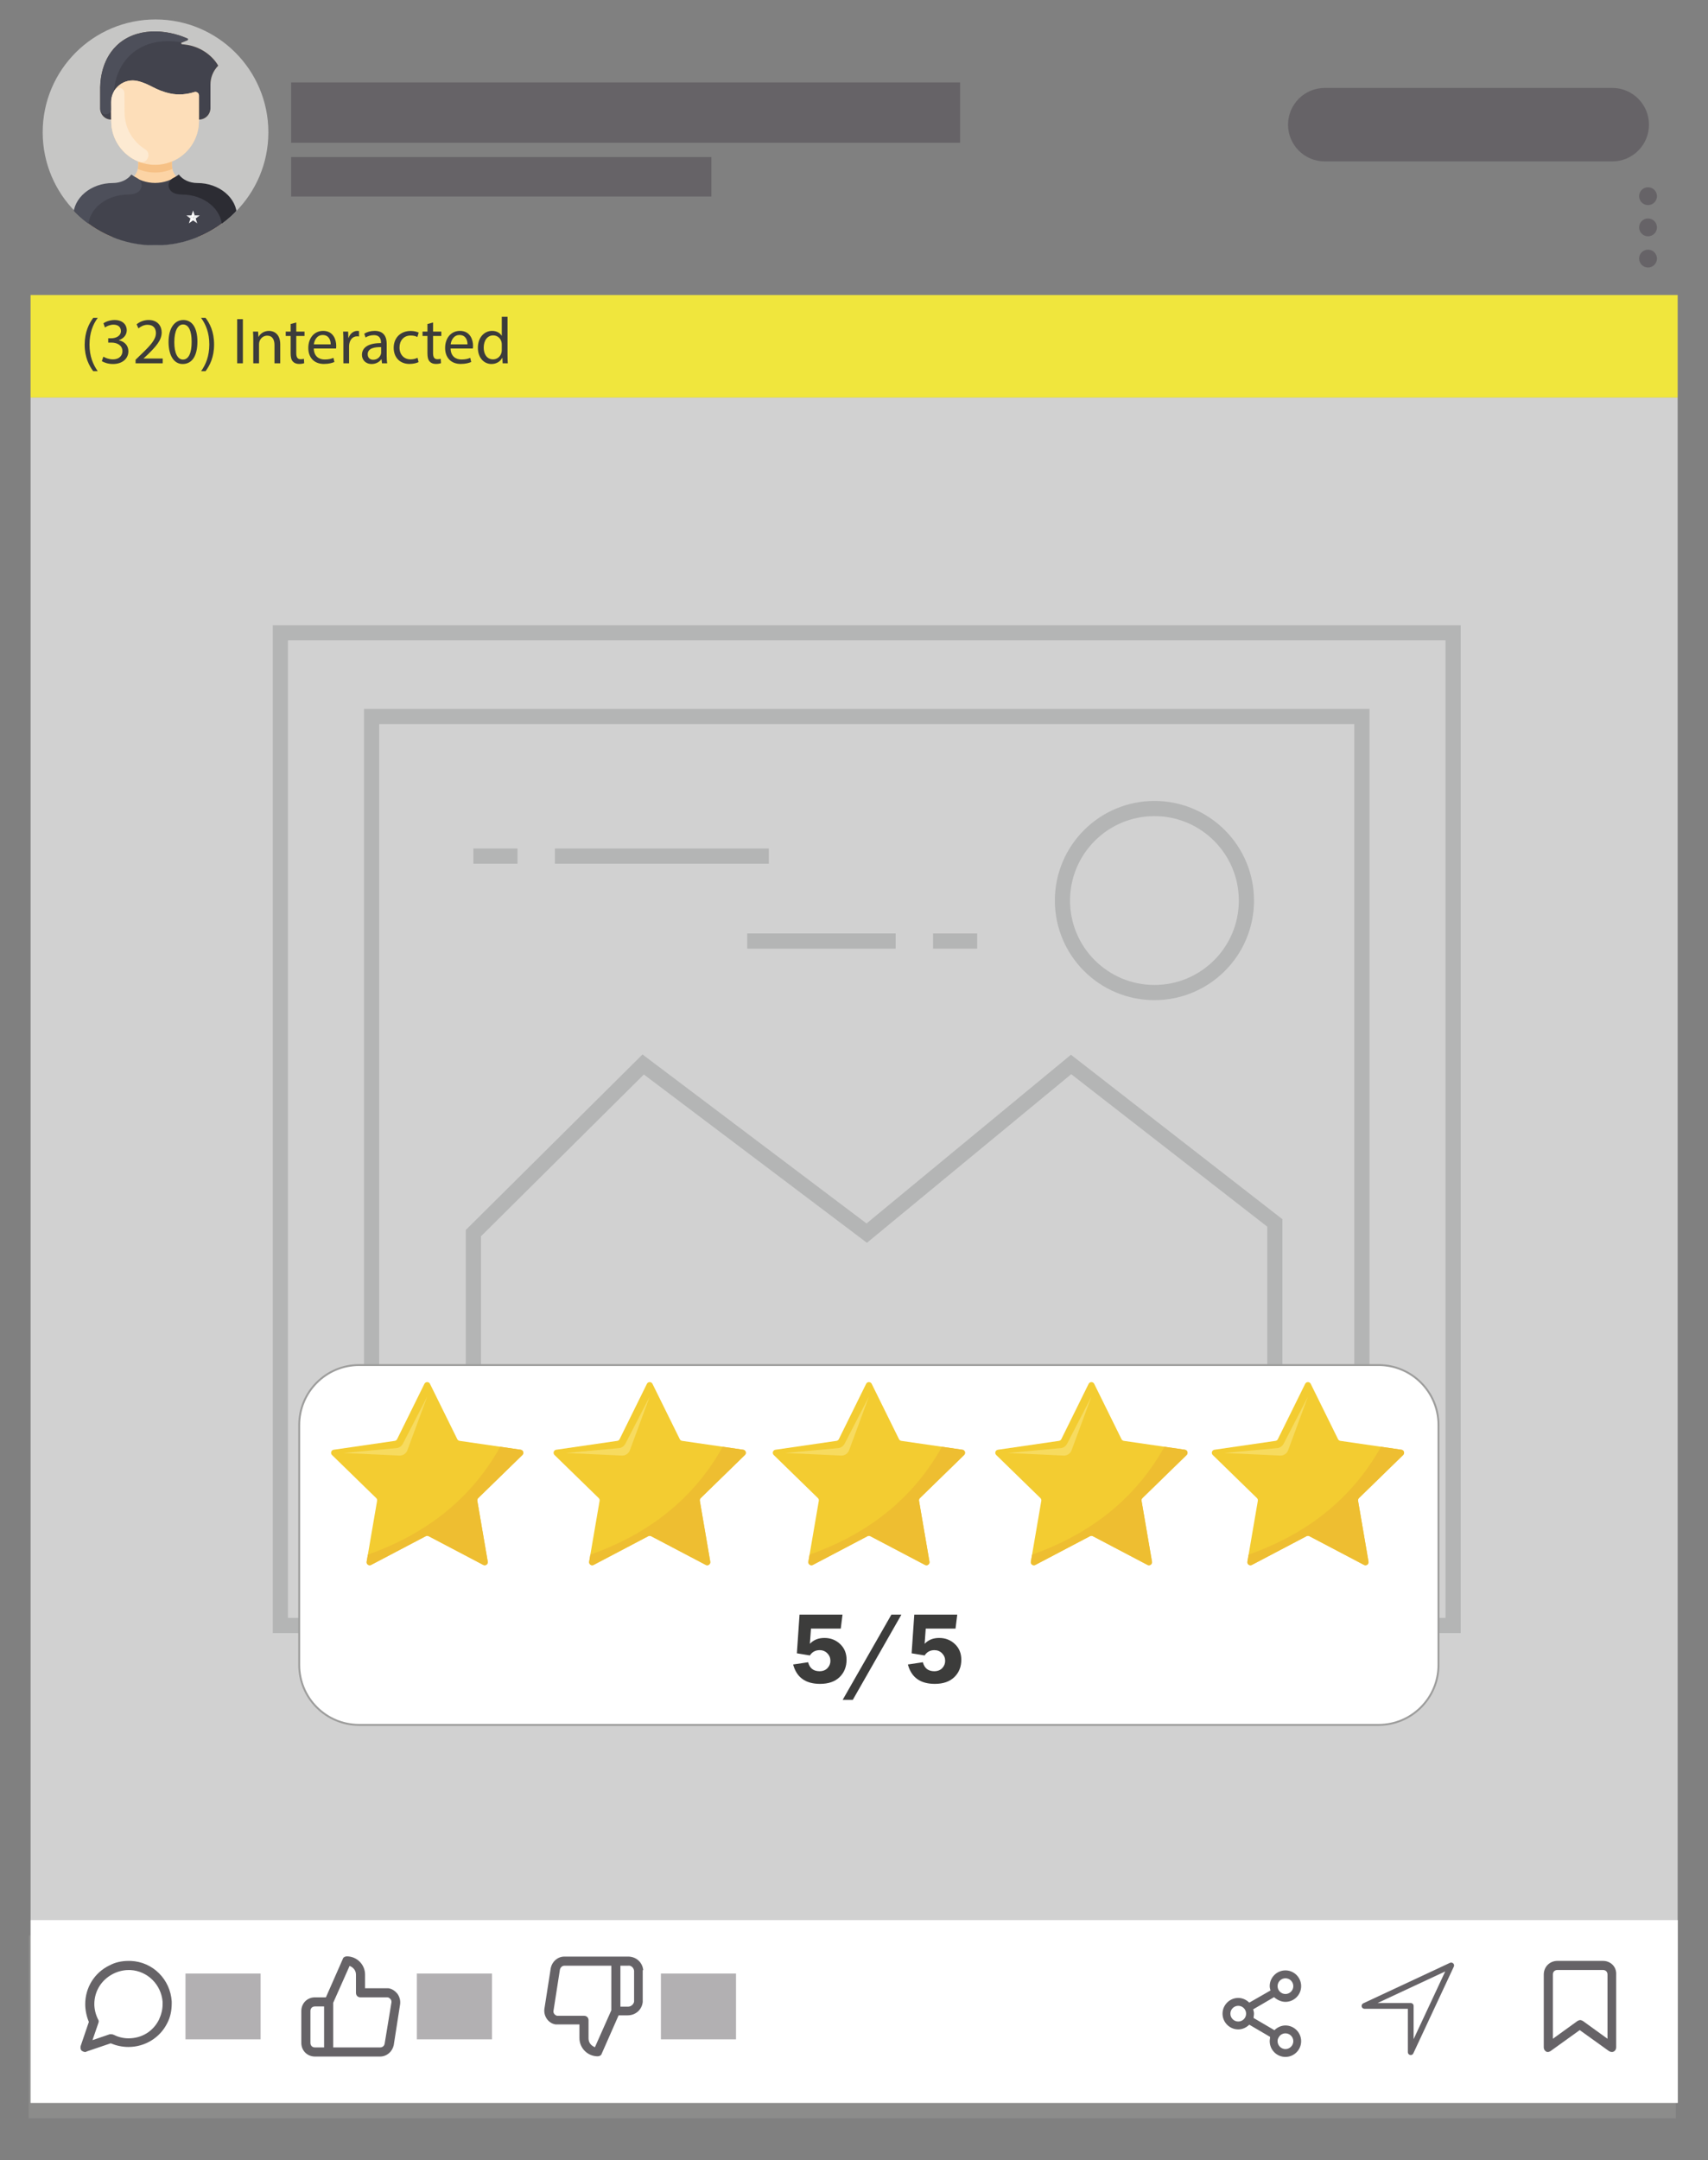 <?xml version="1.0" encoding="utf-8"?>
<!-- Generator: Adobe Illustrator 16.0.0, SVG Export Plug-In . SVG Version: 6.00 Build 0)  -->
<!DOCTYPE svg PUBLIC "-//W3C//DTD SVG 1.1//EN" "http://www.w3.org/Graphics/SVG/1.1/DTD/svg11.dtd">
<svg version="1.1" id="Layer_1" xmlns="http://www.w3.org/2000/svg" xmlns:xlink="http://www.w3.org/1999/xlink" x="0px" y="0px"
	 width="450px" height="569px" viewBox="0 0 450 569" enable-background="new 0 0 450 569" xml:space="preserve">
<rect x="0" y="0" width="450" height="569" fill="#808080" stroke="none"/>
<g id="XMLID_8_">
	
		<rect id="XMLID_1_" x="7.562" y="509.86" opacity="0.4" fill="#9D9D9C" enable-background="new    " width="433.956" height="48.14"/>
	<rect id="XMLID_87_" x="8.054" y="77.709" fill="#F0E63D" width="433.956" height="27.028"/>
	
		<rect id="XMLID_96_" x="8.055" y="104.737" opacity="0.9" fill="#DADADA" enable-background="new    " width="433.953" height="449.193"/>
	<rect x="76.708" y="21.719" fill="#666367" width="176.246" height="15.891"/>
	<rect x="76.708" y="41.368" fill="#666367" width="110.719" height="10.402"/>
	<path fill="#666367" d="M339.356,32.844c0-5.346,4.334-9.682,9.68-9.682h75.737c5.34,0,9.678,4.335,9.678,9.682l0,0
		c0,5.346-4.338,9.678-9.678,9.678h-75.737C343.69,42.522,339.356,38.19,339.356,32.844L339.356,32.844z"/>
	<g>
		<path fill="#666367" d="M436.552,59.896c0,1.299-1.052,2.349-2.351,2.349c-1.298,0-2.35-1.05-2.35-2.349
			c0-1.297,1.052-2.347,2.35-2.347C435.5,57.549,436.552,58.598,436.552,59.896z"/>
		<path fill="#666367" d="M436.552,51.679c0,1.298-1.052,2.348-2.351,2.348c-1.298,0-2.35-1.05-2.35-2.348
			c0-1.297,1.052-2.349,2.35-2.349C435.5,49.33,436.552,50.381,436.552,51.679z"/>
		<path fill="#666367" d="M436.552,68.112c0,1.299-1.052,2.349-2.351,2.349c-1.298,0-2.35-1.049-2.35-2.349
			c0-1.297,1.052-2.347,2.35-2.347C435.5,65.765,436.552,66.815,436.552,68.112z"/>
	</g>
	<rect id="XMLID_85_" x="8.077" y="505.79" fill="#FFFFFF" width="433.955" height="48.14"/>
	<path fill="#666367" d="M371.682,541.336c-0.056,0-0.106-0.004-0.166-0.017c-0.346-0.079-0.593-0.387-0.593-0.743v-11.423h-11.425
		c-0.354,0-0.664-0.244-0.742-0.594c-0.077-0.348,0.101-0.705,0.424-0.854l22.837-10.66c0.294-0.136,0.638-0.072,0.862,0.153
		c0.227,0.223,0.288,0.568,0.15,0.856l-10.662,22.836C372.242,541.168,371.976,541.336,371.682,541.336z M362.932,527.631h8.75
		c0.42,0,0.758,0.341,0.758,0.762v8.748l8.327-17.831L362.932,527.631z"/>
	<path fill="#666367" d="M45.242,527.214c-0.361-5.759-4.918-10.435-10.797-10.675h-0.6l0,0c-1.798,0-3.479,0.359-5.038,1.197
		c-3.958,1.917-6.355,5.877-6.355,10.197c0,1.563,0.357,3.235,0.958,4.677l-2.161,6.356c-0.118,0.479,0,0.954,0.241,1.201
		c0.36,0.235,0.602,0.359,0.961,0.359c0.116,0,0.238,0,0.357-0.124l6.356-2.156c1.44,0.599,2.998,0.959,4.679,0.959
		c4.317,0,8.276-2.397,10.196-6.237c0.839-1.563,1.2-3.358,1.2-5.159v-0.596H45.242z M42.842,527.935L42.842,527.935
		c0,1.436-0.36,2.758-0.958,4.077c-1.562,3.118-4.56,4.92-8.038,4.92c-1.438,0-2.76-0.364-3.958-0.962
		c-0.242-0.12-0.6-0.12-0.959-0.12l-4.56,1.556l1.562-4.553c0.117-0.361,0.117-0.602-0.121-0.964
		c-0.599-1.196-0.959-2.642-0.959-3.954c0-3.482,1.918-6.479,5.038-8.037c1.198-0.601,2.638-0.959,3.958-0.959l0,0h0.48
		c4.558,0.238,8.155,3.838,8.516,8.397L42.842,527.935L42.842,527.935z"/>
	<path fill="#666367" d="M422.326,516.532h-11.998c-2.033,0-3.597,1.562-3.597,3.597v19.192c0,0.48,0.239,0.84,0.599,1.079
		c0.357,0.242,0.839,0.122,1.199-0.121l7.675-5.515l7.683,5.515c0.239,0.121,0.477,0.243,0.717,0.243c0.241,0,0.36,0,0.6-0.122
		c0.365-0.239,0.604-0.599,0.604-1.079v-19.192C425.926,518.094,424.363,516.532,422.326,516.532z M423.525,537.045l-6.478-4.678
		c-0.237-0.121-0.484-0.243-0.721-0.243c-0.242,0-0.479,0.122-0.72,0.243l-6.478,4.678v-16.916c0-0.721,0.479-1.201,1.197-1.201
		h11.998c0.719,0,1.198,0.48,1.198,1.201v16.916H423.525z"/>
	<path fill="#666367" d="M338.669,533.542c-1.135,0-2.175,0.52-2.901,1.245l-5.49-3.215c0-0.411,0.104-0.725,0.104-1.137
		c0-0.419-0.104-0.728-0.208-1.145l5.493-3.206c0.828,0.719,1.868,1.24,3.003,1.24c2.276,0,4.141-1.864,4.141-4.146
		c0-2.275-1.863-4.142-4.141-4.142c-2.28,0-4.143,1.865-4.143,4.142c0,0.413,0.102,0.729,0.206,1.146l-5.591,3.206
		c-0.731-0.729-1.764-1.242-2.903-1.242c-2.279,0-4.143,1.865-4.143,4.146c0,2.282,1.862,4.145,4.143,4.145
		c1.141,0,2.172-0.52,2.903-1.244l5.485,3.212c0,0.411-0.102,0.72-0.102,1.135c0,2.282,1.861,4.147,4.143,4.147
		c2.276,0,4.141-1.865,4.141-4.147C342.81,535.405,340.946,533.542,338.669,533.542z M338.669,521.112
		c1.141,0,2.073,0.932,2.073,2.068c0,1.146-0.934,2.074-2.073,2.074c-1.135,0-2.071-0.93-2.071-2.074
		C336.598,522.044,337.534,521.112,338.669,521.112z M326.239,532.506c-1.141,0-2.074-0.934-2.074-2.069
		c0-1.145,0.935-2.073,2.074-2.073c1.141,0,2.07,0.93,2.07,2.073C328.31,531.572,327.379,532.506,326.239,532.506z M338.669,539.761
		c-1.135,0-2.071-0.938-2.071-2.078c0-0.415,0.104-0.724,0.311-1.031l0,0l0,0c0.312-0.625,1.034-1.034,1.762-1.034
		c1.141,0,2.073,0.932,2.073,2.065C340.742,538.822,339.81,539.761,338.669,539.761z"/>
	<path fill="#666367" d="M104.697,525.174c-0.6-0.723-1.439-1.321-2.397-1.439c-0.24,0-0.362,0-0.602,0H96.18v-3.598
		c0-2.644-2.159-4.8-4.796-4.8c-0.479,0-0.961,0.239-1.081,0.718l-4.438,10.08h-2.881c-2.037,0-3.597,1.56-3.597,3.598v8.396
		c0,2.041,1.56,3.6,3.597,3.6h17.15l0,0c1.801,0,3.242-1.322,3.602-2.998l1.682-10.795
		C105.536,526.975,105.296,526.012,104.697,525.174z M85.387,539.329h-2.401c-0.718,0-1.199-0.482-1.199-1.201v-8.396
		c0-0.721,0.48-1.2,1.199-1.2h2.401V539.329z M101.338,538.369c-0.118,0.599-0.6,0.96-1.202,0.96l0,0h-12.35v-11.758l4.317-9.717
		c0.958,0.361,1.682,1.199,1.682,2.281v4.797c0,0.718,0.479,1.201,1.195,1.201h6.839c0.118,0,0.118,0,0.239,0
		c0.361,0,0.601,0.235,0.836,0.479c0.242,0.239,0.242,0.601,0.242,0.838L101.338,538.369z"/>
	<path fill="#666367" d="M169.457,518.877c-0.241-2.04-1.918-3.481-3.959-3.481c0,0,0,0-0.12,0h-16.672
		c-1.801,0-3.24,1.321-3.596,3.002l-1.684,10.799c-0.24,1.915,1.079,3.834,2.999,4.075c0.241,0,0.358,0,0.6,0h5.639v3.597
		c0,2.64,2.158,4.796,4.797,4.796c0.479,0,0.959-0.239,1.082-0.718l4.439-10.074h2.396c2.042,0,3.719-1.438,3.957-3.481v-0.118
		v-8.277C169.457,518.993,169.457,518.877,169.457,518.877z M161.059,529.549l-4.317,9.719c-0.958-0.358-1.681-1.198-1.681-2.279
		v-4.8c0-0.719-0.479-1.197-1.201-1.197h-6.835c0,0-0.12,0-0.24,0c-0.598-0.119-1.079-0.719-0.958-1.32l1.682-10.793
		c0.117-0.602,0.597-1.082,1.198-1.082h12.354L161.059,529.549L161.059,529.549z M167.059,527.271
		c-0.121,0.723-0.841,1.32-1.561,1.32h-2.039v-10.796h2.039c0.72-0.118,1.439,0.48,1.561,1.316V527.271z"/>
	<rect x="174.124" y="519.863" opacity="0.5" fill="#666367" enable-background="new    " width="19.792" height="17.335"/>
	<rect x="109.833" y="519.863" opacity="0.5" fill="#666367" enable-background="new    " width="19.792" height="17.335"/>
	<rect x="48.867" y="519.863" opacity="0.5" fill="#666367" enable-background="new    " width="19.792" height="17.335"/>
	<g>
		
			<rect x="73.868" y="166.69" fill="none" stroke="#B4B5B5" stroke-width="4" stroke-miterlimit="10" width="308.977" height="261.492"/>
		
			<rect x="97.899" y="188.739" fill="none" stroke="#B4B5B5" stroke-width="4" stroke-miterlimit="10" width="260.915" height="217.396"/>
		<polygon fill="none" stroke="#B4B5B5" stroke-width="4" stroke-miterlimit="10" points="124.72,379.41 335.878,379.41 
			335.878,322.146 282.195,280.399 228.356,324.827 169.457,280.399 124.72,324.827 		"/>
		<path fill="none" stroke="#B4B5B5" stroke-width="4" stroke-miterlimit="10" d="M328.389,237.224
			c0,13.385-10.854,24.228-24.234,24.228c-13.385,0-24.236-10.843-24.236-24.228c0-13.383,10.852-24.243,24.236-24.243
			C317.535,212.98,328.389,223.84,328.389,237.224z"/>
		<g>
			
				<line fill="none" stroke="#B4B5B5" stroke-width="4" stroke-miterlimit="10" x1="124.72" y1="225.515" x2="136.35" y2="225.515"/>
			
				<line fill="none" stroke="#B4B5B5" stroke-width="4" stroke-miterlimit="10" x1="146.192" y1="225.515" x2="202.56" y2="225.515"/>
		</g>
		<g>
			
				<line fill="none" stroke="#B4B5B5" stroke-width="4" stroke-miterlimit="10" x1="257.457" y1="247.885" x2="245.826" y2="247.885"/>
			<path fill="none" stroke="#B4B5B5" stroke-width="4" stroke-miterlimit="10" d="M235.984,247.885c-13.04,0-26.076,0-39.113,0"/>
		</g>
	</g>
	<g>
		<circle fill="#C6C6C5" cx="40.976" cy="34.853" r="29.729"/>
		<g>
			<defs>
				<circle id="SVGID_1_" cx="40.864" cy="34.923" r="29.729"/>
			</defs>
			<clipPath id="SVGID_2_">
				<use xlink:href="#SVGID_1_"  overflow="visible"/>
			</clipPath>
			<g clip-path="url(#SVGID_2_)">
				<path fill="#FCD4A5" d="M58.832,56.915v4.582c0,0.516-0.416,0.931-0.933,0.931H23.828c-0.516,0-0.934-0.415-0.934-0.931v-4.582
					c0-4.806,3.896-8.7,8.703-8.702c1.699,0,3.195-0.873,4.056-2.199c0.864-1.331,0.776-2.487,0.776-3.42l0.017-0.043
					c-4.188-1.735-7.135-5.861-7.135-10.678v-0.365c-1.663,0-2.917-1.313-2.917-2.862v-4.85c-0.037-1.689,0.04-7.644,4.341-11.788
					c5-4.82,12.925-4.426,18.666-1.847c0.187,0.083,0.181,0.352-0.009,0.431l-1.496,0.616c-0.226,0.092-0.177,0.419,0.062,0.445
					l0.728,0.079c3.912,0.417,7.166,2.752,8.789,5.52c0.015,0.026,0.01,0.062-0.011,0.087c-1.294,1.315-2.015,3.092-2.015,4.939
					v6.198c0,1.672-1.356,3.032-3.036,3.032v0.365c0,4.816-2.945,8.942-7.134,10.678l0.016,0.043c0,0.908-0.094,2.079,0.778,3.42
					c0.862,1.326,2.357,2.199,4.056,2.199C54.937,48.215,58.832,52.108,58.832,56.915L58.832,56.915z"/>
				<path fill="#42434D" d="M57.476,17.251c0.015,0.026,0.01,0.062-0.012,0.087c-1.292,1.315-2.014,3.092-2.014,4.939v6.198
					c0,1.672-1.356,3.032-3.036,3.032c0-3.53,0.003-5.375,0.003-6.367c-0.002-0.627-0.605-1.077-1.204-0.892
					c-1.882,0.578-4.076,0.877-6.382,0.375c-4.058-0.882-5.207-2.472-8.517-3.266c-3.699-0.887-7.054,1.945-7.03,5.568
					c0.006,1.193,0.026,2.681,0.028,4.582c-1.663,0-2.917-1.313-2.917-2.862v-4.85c-0.037-1.689,0.04-7.644,4.341-11.788
					c5-4.82,12.927-4.426,18.665-1.847c0.186,0.085,0.182,0.352-0.008,0.431l-1.496,0.616c-0.224,0.092-0.177,0.419,0.062,0.445
					l0.728,0.079C52.6,12.15,55.854,14.483,57.476,17.251L57.476,17.251z"/>
				<path fill="#FDDEB9" d="M51.213,24.249c0.599-0.185,1.202,0.265,1.202,0.89c0.002,1.028-0.001,2.965-0.001,6.734
					c0,4.816-2.945,8.942-7.134,10.678c-7.575,3.144-15.968-2.442-15.968-10.678c0-2.129-0.021-3.643-0.028-4.947
					c-0.024-3.623,3.331-6.456,7.029-5.568c3.31,0.793,4.46,2.384,8.518,3.266C47.137,25.126,49.331,24.827,51.213,24.249z"/>
				<path fill="#42434D" d="M62.422,58.343v5.181c0,0.582-0.501,1.057-1.12,1.057H20.425c-0.619,0-1.121-0.475-1.121-1.057v-5.181
					c0-5.436,4.676-9.84,10.442-9.841c2.038-0.002,3.833-0.992,4.868-2.489c3.604,2.903,8.892,2.904,12.5,0
					c1.033,1.497,2.829,2.487,4.869,2.489C57.748,48.503,62.422,52.907,62.422,58.343L62.422,58.343z"/>
				<path fill="#4D4F5A" d="M35.387,51.032c-0.518,0.135-1.072,0.209-1.668,0.214c-5.781,0.043-10.495,3.854-10.495,8.671v0.878
					c0,0.903-0.878,1.632-1.96,1.632h-0.84c-0.619,0-1.121-0.417-1.121-0.931v-4.582c0-4.806,4.676-8.7,10.442-8.702
					c2.038,0,3.833-0.875,4.868-2.199c0.415,0.296,0.861,0.563,1.33,0.793C38.01,47.835,37.68,50.432,35.387,51.032L35.387,51.032z"
					/>
				<path fill="#2C2C33" d="M46.341,51.032c0.517,0.135,1.071,0.209,1.669,0.214c5.779,0.043,10.494,3.854,10.494,8.671v0.878
					c0,0.903,0.876,1.632,1.958,1.632h0.841c0.619,0,1.12-0.417,1.12-0.931v-4.582c0-4.806-4.674-8.7-10.439-8.702
					c-2.04,0-3.836-0.875-4.869-2.199c-0.416,0.296-0.862,0.563-1.33,0.793C43.719,47.835,44.046,50.432,46.341,51.032
					L46.341,51.032z"/>
				<path fill="#F6C186" d="M45.431,44.51c-2.877,1.203-6.035,1.296-9.133,0c0.158-0.658,0.132-1.084,0.132-1.916l0.017-0.043
					c2.811,1.165,6.018,1.167,8.833,0l0.016,0.043C45.296,43.426,45.27,43.853,45.431,44.51z"/>
				<path fill="#4D4F5A" d="M49.394,10.591c-1.1,0.451-1.342,0.61-1.849,0.527C38.287,9.595,30.997,14.435,30,23.896
					c-0.018,0.166-0.06,0.328-0.133,0.478c-0.711,1.445-0.584,2.515-0.569,4.293c0.016,1.872-2.803,1.991-2.898,0.123
					c-0.006-0.118-0.003,0.189-0.003-4.994c-0.037-1.689,0.04-7.644,4.341-11.788c5-4.82,12.925-4.426,18.666-1.847
					C49.59,10.244,49.583,10.513,49.394,10.591z"/>
				<path fill="#FDEAD2" d="M38.25,39.334c1.897,1.187,0.398,4.101-1.678,3.266c-4.267-1.713-7.261-5.875-7.261-10.728
					c0-2.133-0.021-3.637-0.028-4.945c-0.008-1.171,0.337-2.26,0.934-3.168c0.749-1.141,2.556-0.643,2.567,0.834
					c0.007,1.313,0.029,2.811,0.029,4.947C32.813,33.799,35.051,37.335,38.25,39.334z"/>
				<g>
					<polygon fill="#FFFFFF" points="50.869,57.322 50.869,57.324 52.647,56.744 51.289,56.744 					"/>
					<polygon fill="#FFFFFF" points="52.647,56.744 50.869,57.324 51.966,58.836 51.549,57.546 					"/>
					<polygon fill="#FFFFFF" points="49.771,58.837 49.771,58.837 49.771,58.837 					"/>
					<polygon fill="#FFFFFF" points="50.869,57.324 50.869,57.324 50.869,57.324 49.092,56.744 50.191,57.546 49.771,58.837 
						50.869,58.04 51.966,58.836 50.869,57.324 					"/>
					<polygon fill="#FFFFFF" points="50.869,57.322 50.869,57.322 50.869,57.322 51.289,56.744 50.869,55.454 50.869,55.454 
						50.448,56.744 50.448,56.744 49.092,56.744 50.869,57.322 					"/>
				</g>
			</g>
		</g>
	</g>
</g>
<g>
	<path fill="#3C3C3B" d="M25.756,83.728c-1.259,1.691-2.173,3.932-2.173,7.054c0,3.069,0.947,5.276,2.173,6.999h-1.19
		c-1.086-1.431-2.259-3.638-2.259-6.999c0.018-3.397,1.173-5.604,2.259-7.054H25.756z"/>
	<path fill="#3C3C3B" d="M27.238,93.954c0.432,0.275,1.432,0.707,2.483,0.707c1.948,0,2.552-1.242,2.535-2.173
		c-0.018-1.569-1.431-2.241-2.896-2.241h-0.845v-1.139h0.845c1.104,0,2.5-0.568,2.5-1.896c0-0.896-0.568-1.689-1.966-1.689
		c-0.896,0-1.758,0.396-2.242,0.741l-0.396-1.104c0.586-0.43,1.724-0.862,2.932-0.862c2.207,0,3.207,1.312,3.207,2.673
		c0,1.156-0.688,2.138-2.068,2.639v0.034c1.379,0.277,2.5,1.311,2.5,2.88c0,1.792-1.396,3.361-4.088,3.361
		c-1.259,0-2.361-0.396-2.913-0.758L27.238,93.954z"/>
	<path fill="#3C3C3B" d="M35.718,95.695v-0.932l1.19-1.154c2.861-2.726,4.154-4.173,4.173-5.864c0-1.137-0.553-2.19-2.226-2.19
		c-1.016,0-1.861,0.518-2.379,0.948l-0.482-1.068c0.774-0.654,1.879-1.139,3.172-1.139c2.414,0,3.432,1.656,3.432,3.26
		c0,2.069-1.5,3.741-3.863,6.018l-0.896,0.829v0.034h5.034v1.259L35.718,95.695L35.718,95.695z"/>
	<path fill="#3C3C3B" d="M52.01,89.97c0,3.813-1.414,5.915-3.897,5.915c-2.189,0-3.673-2.052-3.708-5.759
		c0-3.758,1.621-5.829,3.897-5.829C50.666,84.296,52.01,86.401,52.01,89.97z M45.923,90.144c0,2.914,0.896,4.57,2.276,4.57
		c1.551,0,2.293-1.811,2.293-4.674c0-2.759-0.707-4.57-2.276-4.57C46.889,85.469,45.923,87.091,45.923,90.144z"/>
	<path fill="#3C3C3B" d="M52.974,97.781c1.224-1.706,2.172-3.949,2.172-7.052c0-3.086-0.932-5.293-2.172-7.001h1.173
		c1.104,1.414,2.258,3.621,2.258,7.018c0,3.38-1.154,5.57-2.258,7.035H52.974z"/>
	<path fill="#3C3C3B" d="M63.989,84.074v11.621h-1.5V84.074H63.989z"/>
	<path fill="#3C3C3B" d="M66.729,89.609c0-0.862-0.017-1.569-0.068-2.26h1.345l0.086,1.38h0.035
		c0.415-0.793,1.379-1.569,2.759-1.569c1.156,0,2.949,0.688,2.949,3.552v4.983h-1.518v-4.811c0-1.345-0.5-2.465-1.931-2.465
		c-1.001,0-1.776,0.707-2.035,1.551c-0.068,0.191-0.104,0.449-0.104,0.707v5.019H66.73L66.729,89.609L66.729,89.609z"/>
	<path fill="#3C3C3B" d="M78.055,84.953v2.396h2.172v1.156h-2.172v4.5c0,1.035,0.293,1.62,1.138,1.62c0.396,0,0.69-0.051,0.88-0.103
		l0.068,1.139c-0.293,0.12-0.759,0.206-1.345,0.206c-0.707,0-1.275-0.224-1.637-0.638c-0.432-0.449-0.587-1.189-0.587-2.172v-4.552
		H75.28v-1.156h1.293v-2L78.055,84.953z"/>
	<path fill="#3C3C3B" d="M82.674,91.799c0.034,2.052,1.346,2.896,2.862,2.896c1.087,0,1.741-0.189,2.311-0.43l0.258,1.087
		c-0.534,0.241-1.449,0.516-2.775,0.516c-2.569,0-4.104-1.689-4.104-4.207s1.482-4.5,3.914-4.5c2.725,0,3.448,2.396,3.448,3.932
		c0,0.311-0.034,0.552-0.051,0.707L82.674,91.799L82.674,91.799z M87.123,90.712c0.018-0.965-0.396-2.465-2.104-2.465
		c-1.535,0-2.207,1.412-2.328,2.465H87.123z"/>
	<path fill="#3C3C3B" d="M90.466,89.953c0-0.982-0.018-1.828-0.069-2.604h1.328l0.052,1.639h0.069
		c0.38-1.121,1.293-1.828,2.312-1.828c0.172,0,0.293,0.017,0.431,0.051v1.433c-0.155-0.036-0.312-0.052-0.519-0.052
		c-1.068,0-1.827,0.81-2.033,1.949c-0.035,0.206-0.069,0.447-0.069,0.707v4.448h-1.5L90.466,89.953L90.466,89.953z"/>
	<path fill="#3C3C3B" d="M100.638,95.695l-0.121-1.051h-0.051c-0.466,0.655-1.363,1.24-2.552,1.24c-1.69,0-2.553-1.19-2.553-2.396
		c0-2.019,1.794-3.122,5.02-3.104V90.21c0-0.688-0.19-1.93-1.897-1.93c-0.774,0-1.586,0.241-2.173,0.621L95.967,87.9
		c0.688-0.449,1.69-0.741,2.741-0.741c2.552,0,3.173,1.742,3.173,3.414v3.122c0,0.724,0.035,1.431,0.138,2H100.638z M100.414,91.436
		c-1.655-0.034-3.535,0.258-3.535,1.88c0,0.982,0.655,1.448,1.431,1.448c1.087,0,1.776-0.69,2.019-1.397
		c0.052-0.155,0.087-0.328,0.087-0.483L100.414,91.436L100.414,91.436z"/>
	<path fill="#3C3C3B" d="M110.274,95.385c-0.396,0.208-1.275,0.482-2.396,0.482c-2.519,0-4.155-1.706-4.155-4.259
		c0-2.568,1.758-4.431,4.483-4.431c0.896,0,1.689,0.224,2.104,0.43l-0.345,1.173c-0.362-0.206-0.931-0.396-1.759-0.396
		c-1.914,0-2.948,1.414-2.948,3.155c0,1.932,1.241,3.122,2.896,3.122c0.862,0,1.432-0.224,1.862-0.413L110.274,95.385z"/>
	<path fill="#3C3C3B" d="M114.099,84.953v2.396h2.172v1.156h-2.172v4.5c0,1.035,0.294,1.62,1.138,1.62
		c0.396,0,0.69-0.051,0.88-0.103l0.068,1.139c-0.292,0.12-0.758,0.206-1.345,0.206c-0.707,0-1.276-0.224-1.638-0.638
		c-0.432-0.449-0.586-1.189-0.586-2.172v-4.552h-1.294v-1.156h1.294v-2L114.099,84.953z"/>
	<path fill="#3C3C3B" d="M118.718,91.799c0.035,2.052,1.345,2.896,2.863,2.896c1.087,0,1.74-0.189,2.311-0.43l0.258,1.087
		c-0.533,0.241-1.447,0.516-2.774,0.516c-2.569,0-4.104-1.689-4.104-4.207s1.482-4.5,3.914-4.5c2.725,0,3.448,2.396,3.448,3.932
		c0,0.311-0.034,0.552-0.052,0.707L118.718,91.799L118.718,91.799z M123.167,90.712c0.018-0.965-0.396-2.465-2.104-2.465
		c-1.535,0-2.207,1.412-2.328,2.465H123.167z"/>
	<path fill="#3C3C3B" d="M133.718,83.453V93.54c0,0.741,0.017,1.586,0.069,2.155h-1.363l-0.069-1.448h-0.035
		c-0.465,0.93-1.481,1.637-2.845,1.637c-2.017,0-3.569-1.706-3.569-4.241c-0.018-2.777,1.707-4.483,3.742-4.483
		c1.275,0,2.139,0.603,2.518,1.276h0.035v-4.983H133.718z M132.201,90.746c0-0.189-0.018-0.447-0.068-0.638
		c-0.225-0.965-1.052-1.758-2.19-1.758c-1.568,0-2.5,1.378-2.5,3.225c0,1.689,0.828,3.086,2.466,3.086
		c1.018,0,1.948-0.673,2.225-1.811c0.051-0.208,0.068-0.413,0.068-0.654V90.746z"/>
</g>
<g>
	<g id="_x32_">
		<g id="shadow_1_">
			<path opacity="0.7" fill="#C27A9F" enable-background="new    " d="M314.9,453.575H142.928
				c-21.001,0-38.021-17.023-38.021-38.021v-0.002c0-17.852,14.471-32.324,32.321-32.324H320.6
				c17.852,0,32.325,14.473,32.325,32.324v0.002C352.925,436.552,335.9,453.575,314.9,453.575z"/>
		</g>
		<path fill="#FFFFFF" stroke="#9D9D9C" stroke-width="0.5" stroke-miterlimit="10" d="M363.197,454.366H94.631
			c-8.724,0-15.798-7.073-15.798-15.799v-63.192c0-8.725,7.074-15.798,15.798-15.798h268.565c8.725,0,15.798,7.073,15.798,15.798
			v63.192C378.994,447.293,371.921,454.366,363.197,454.366z"/>
	</g>
	<g>
		<path fill="#F3CC31" d="M113.283,364.52l7.195,14.582c0.119,0.239,0.349,0.405,0.612,0.445l16.091,2.337
			c0.667,0.097,0.933,0.917,0.452,1.388l-11.646,11.35c-0.19,0.188-0.278,0.456-0.232,0.719l2.748,16.025
			c0.113,0.666-0.584,1.171-1.179,0.857l-14.393-7.566c-0.237-0.125-0.521-0.125-0.758,0l-14.392,7.566
			c-0.596,0.313-1.292-0.191-1.18-0.857l2.749-16.025c0.047-0.263-0.042-0.531-0.232-0.719l-11.645-11.35
			c-0.482-0.47-0.217-1.291,0.45-1.388l16.091-2.337c0.265-0.04,0.494-0.206,0.612-0.445l7.196-14.582
			C112.122,363.917,112.985,363.917,113.283,364.52z"/>
		<g>
			<path fill="#F7DB5F" d="M112.554,367.889l-6.413,12.422c-0.337,0.65-0.981,1.084-1.712,1.152l-13.923,1.271l14.71,0.688
				c0.935,0.044,1.789-0.521,2.114-1.398L112.554,367.889z"/>
		</g>
		<path fill="#EEBE31" d="M96.92,409.521l-0.317,1.844c-0.112,0.666,0.584,1.171,1.18,0.857l14.392-7.566
			c0.237-0.125,0.521-0.125,0.758,0l14.393,7.566c0.595,0.313,1.292-0.191,1.179-0.857l-2.748-16.025
			c-0.046-0.263,0.042-0.531,0.232-0.719l11.646-11.35c0.48-0.47,0.216-1.291-0.452-1.387l-5.39-0.783
			C123.076,396.746,109.726,404.982,96.92,409.521z"/>
	</g>
	<g>
		<path fill="#F3CC31" d="M171.904,364.52l7.197,14.582c0.119,0.239,0.349,0.405,0.611,0.445l16.093,2.337
			c0.666,0.097,0.932,0.917,0.45,1.388l-11.645,11.35c-0.191,0.188-0.278,0.456-0.233,0.719l2.748,16.025
			c0.115,0.666-0.583,1.171-1.18,0.857l-14.392-7.566c-0.237-0.125-0.52-0.125-0.757,0l-14.393,7.566
			c-0.596,0.313-1.294-0.191-1.179-0.857l2.748-16.025c0.046-0.263-0.042-0.531-0.232-0.719l-11.645-11.35
			c-0.483-0.47-0.217-1.291,0.45-1.388l16.091-2.337c0.265-0.04,0.494-0.206,0.612-0.445l7.195-14.582
			C170.744,363.917,171.606,363.917,171.904,364.52z"/>
		<g>
			<path fill="#F7DB5F" d="M171.175,367.889l-6.413,12.422c-0.335,0.65-0.982,1.084-1.711,1.152l-13.923,1.271l14.71,0.688
				c0.935,0.044,1.789-0.521,2.114-1.398L171.175,367.889z"/>
		</g>
		<path fill="#EEBE31" d="M155.542,409.521l-0.317,1.844c-0.115,0.666,0.583,1.171,1.179,0.857l14.393-7.566
			c0.237-0.125,0.52-0.125,0.757,0l14.392,7.566c0.597,0.313,1.294-0.191,1.18-0.857l-2.748-16.025
			c-0.045-0.263,0.042-0.531,0.233-0.719l11.645-11.35c0.48-0.47,0.216-1.291-0.45-1.387l-5.39-0.783
			C181.697,396.746,168.349,404.982,155.542,409.521z"/>
	</g>
	<g>
		<path fill="#F3CC31" d="M229.659,364.52l7.197,14.582c0.118,0.239,0.348,0.405,0.612,0.445l16.091,2.337
			c0.666,0.097,0.933,0.917,0.45,1.388l-11.644,11.35c-0.192,0.188-0.279,0.456-0.234,0.719l2.748,16.025
			c0.115,0.666-0.582,1.171-1.179,0.857l-14.393-7.566c-0.237-0.125-0.519-0.125-0.755,0l-14.392,7.566
			c-0.599,0.313-1.294-0.191-1.18-0.857l2.748-16.025c0.045-0.263-0.042-0.531-0.233-0.719l-11.645-11.35
			c-0.48-0.47-0.216-1.291,0.45-1.388l16.091-2.337c0.266-0.04,0.494-0.206,0.612-0.445l7.197-14.582
			C228.5,363.917,229.361,363.917,229.659,364.52z"/>
		<g>
			<path fill="#F7DB5F" d="M228.931,367.889l-6.413,12.422c-0.335,0.65-0.981,1.084-1.712,1.152l-13.923,1.271l14.71,0.688
				c0.935,0.044,1.79-0.521,2.114-1.398L228.931,367.889z"/>
		</g>
		<path fill="#EEBE31" d="M213.298,409.521l-0.316,1.844c-0.114,0.666,0.582,1.171,1.18,0.857l14.392-7.566
			c0.237-0.125,0.519-0.125,0.755,0l14.393,7.566c0.598,0.313,1.294-0.191,1.179-0.857l-2.748-16.025
			c-0.045-0.263,0.042-0.531,0.234-0.719l11.644-11.35c0.481-0.47,0.216-1.291-0.45-1.387l-5.39-0.783
			C239.452,396.746,226.105,404.982,213.298,409.521z"/>
	</g>
	<g>
		<path fill="#F3CC31" d="M288.281,364.52l7.196,14.582c0.118,0.239,0.349,0.405,0.612,0.445l16.092,2.337
			c0.665,0.097,0.933,0.917,0.45,1.388l-11.646,11.35c-0.19,0.188-0.277,0.456-0.23,0.719l2.747,16.025
			c0.113,0.666-0.583,1.171-1.182,0.857l-14.391-7.566c-0.237-0.125-0.521-0.125-0.758,0l-14.392,7.566
			c-0.598,0.313-1.293-0.191-1.181-0.857l2.749-16.025c0.046-0.263-0.042-0.531-0.233-0.719l-11.644-11.35
			c-0.482-0.47-0.217-1.291,0.449-1.388l16.092-2.337c0.266-0.04,0.494-0.206,0.611-0.445l7.197-14.582
			C287.122,363.917,287.982,363.917,288.281,364.52z"/>
		<g>
			<path fill="#F7DB5F" d="M287.552,367.889l-6.411,12.422c-0.337,0.65-0.981,1.084-1.713,1.152l-13.924,1.271l14.711,0.688
				c0.935,0.044,1.789-0.521,2.113-1.398L287.552,367.889z"/>
		</g>
		<path fill="#EEBE31" d="M271.919,409.521l-0.316,1.844c-0.113,0.666,0.583,1.171,1.181,0.857l14.392-7.566
			c0.237-0.125,0.521-0.125,0.758,0l14.391,7.566c0.599,0.313,1.295-0.191,1.182-0.857l-2.747-16.025
			c-0.047-0.263,0.04-0.531,0.23-0.719l11.646-11.35c0.481-0.47,0.215-1.291-0.45-1.387l-5.391-0.783
			C298.073,396.746,284.727,404.982,271.919,409.521z"/>
	</g>
	<g>
		<path fill="#F3CC31" d="M345.329,364.52l7.197,14.582c0.118,0.239,0.348,0.405,0.611,0.445l16.092,2.337
			c0.666,0.097,0.933,0.917,0.45,1.388l-11.645,11.35c-0.191,0.188-0.278,0.456-0.233,0.719l2.749,16.025
			c0.114,0.666-0.582,1.171-1.181,0.857l-14.392-7.566c-0.237-0.125-0.52-0.125-0.756,0l-14.394,7.566
			c-0.597,0.313-1.293-0.191-1.18-0.857l2.748-16.025c0.045-0.263-0.042-0.531-0.234-0.719l-11.644-11.35
			c-0.481-0.47-0.216-1.291,0.452-1.388l16.089-2.337c0.266-0.04,0.495-0.206,0.613-0.445l7.196-14.582
			C344.172,363.917,345.031,363.917,345.329,364.52z"/>
		<g>
			<path fill="#F7DB5F" d="M344.601,367.889l-6.41,12.422c-0.337,0.65-0.98,1.084-1.714,1.152l-13.924,1.271l14.711,0.688
				c0.935,0.044,1.79-0.521,2.114-1.398L344.601,367.889z"/>
		</g>
		<path fill="#EEBE31" d="M328.97,409.521l-0.317,1.844c-0.113,0.666,0.583,1.171,1.18,0.857l14.394-7.566
			c0.236-0.125,0.519-0.125,0.756,0l14.392,7.566c0.599,0.313,1.296-0.191,1.181-0.857l-2.749-16.025
			c-0.045-0.263,0.042-0.531,0.233-0.719l11.645-11.35c0.481-0.47,0.216-1.291-0.45-1.387l-5.389-0.783
			C355.122,396.746,341.776,404.982,328.97,409.521z"/>
	</g>
	<g>
		<path fill="#3C3C3B" d="M221.511,429.002h-7.845l-0.29,4.002c0.966-1.027,2.243-1.541,3.831-1.541
			c1.624,0,3.001,0.533,4.133,1.601c1.132,1.065,1.698,2.44,1.698,4.127c0,1.868-0.611,3.396-1.835,4.587
			c-1.225,1.188-2.938,1.782-5.142,1.782c-3.825,0-6.188-1.702-7.095-5.105l3.949-0.593c0.404,1.579,1.405,2.369,3.001,2.369
			c0.879,0,1.577-0.272,2.093-0.815c0.519-0.544,0.777-1.186,0.777-1.922c0-0.773-0.271-1.437-0.816-1.988
			c-0.542-0.553-1.213-0.829-2.014-0.829c-1.114,0-1.976,0.465-2.58,1.396l-3.427-0.564l0.702-10.188h11.32L221.511,429.002z"/>
		<path fill="#3C3C3B" d="M224.681,447.771h-2.669l12.842-22.454h2.639L224.681,447.771z"/>
		<path fill="#3C3C3B" d="M251.746,429.002h-7.846l-0.29,4.002c0.967-1.027,2.243-1.541,3.83-1.541c1.625,0,3.001,0.533,4.134,1.601
			c1.132,1.065,1.697,2.44,1.697,4.127c0,1.868-0.609,3.396-1.835,4.587c-1.224,1.188-2.938,1.782-5.141,1.782
			c-3.825,0-6.189-1.702-7.095-5.105l3.948-0.593c0.406,1.579,1.406,2.369,3.001,2.369c0.879,0,1.577-0.272,2.094-0.815
			c0.519-0.544,0.775-1.186,0.775-1.922c0-0.773-0.271-1.437-0.815-1.988c-0.542-0.553-1.214-0.829-2.015-0.829
			c-1.112,0-1.974,0.465-2.58,1.396l-3.428-0.564l0.703-10.188h11.32L251.746,429.002z"/>
	</g>
</g>
</svg>
